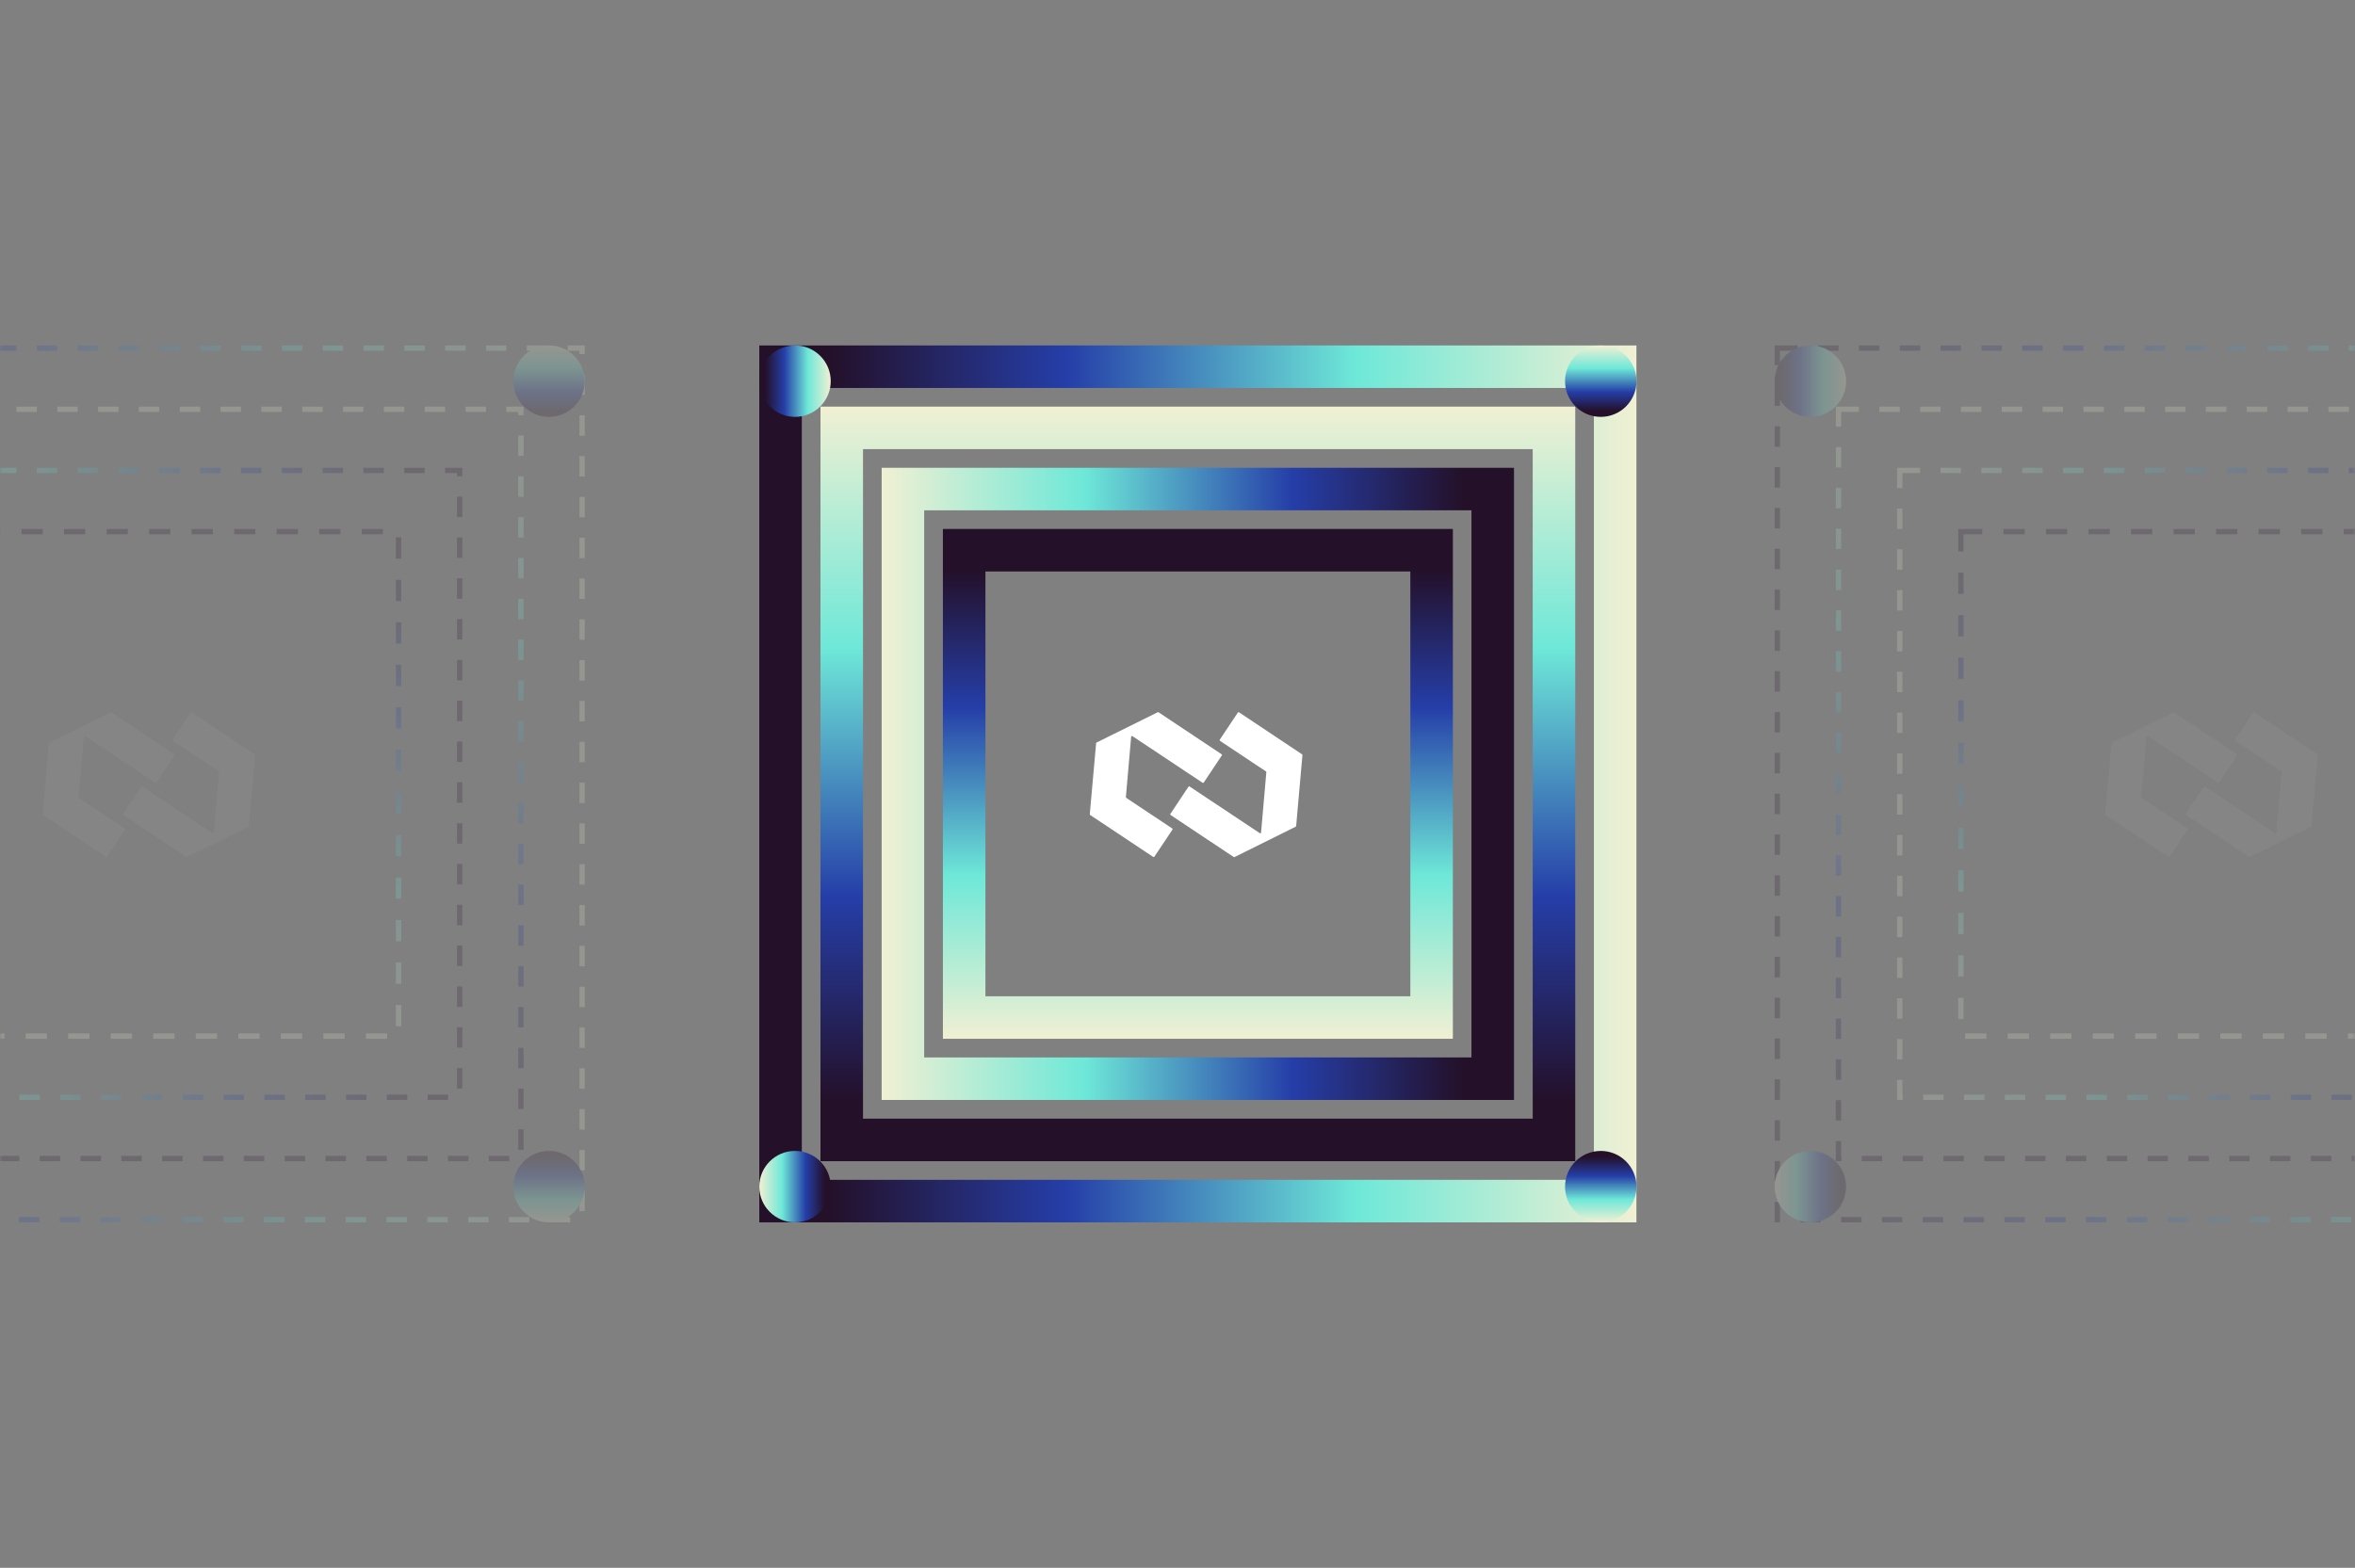 <svg width="443" height="295" viewBox="0 0 443 295" fill="none" xmlns="http://www.w3.org/2000/svg">
<rect x="0" y="0" width="443" height="295" fill="#808080" stroke="none"/>
<g clip-path="url(#clip0_5249_15001)">
<mask id="mask0_5249_15001" style="mask-type:luminance" maskUnits="userSpaceOnUse" x="0" y="0" width="443" height="295">
<path d="M0 0H443V295H0V0Z" fill="white"/>
</mask>
<g mask="url(#mask0_5249_15001)">
<g opacity="0.2">
<path d="M-54.5 65.5H109.5V229.5H-54.5V65.5Z" stroke="url(#paint0_linear_5249_15001)" stroke-dasharray="3.84 3.84"/>
<path d="M-42.99 77.01H97.99V217.99H-42.99V77.01Z" stroke="url(#paint1_linear_5249_15001)" stroke-dasharray="3.84 3.84"/>
<path d="M-31.48 88.52H86.47V206.47H-31.48V88.52Z" stroke="url(#paint2_linear_5249_15001)" stroke-dasharray="3.84 3.84"/>
<path d="M-19.96 100.03H74.97V194.96H-19.96V100.03Z" stroke="url(#paint3_linear_5249_15001)" stroke-dasharray="4 4"/>
<path opacity="0.2" d="M36.07 134.03L47.93 141.93C47.98 141.96 48 142.02 48 142.08L46.82 155.43C46.815 155.458 46.803 155.484 46.786 155.507C46.769 155.53 46.746 155.548 46.72 155.56L35.24 161.26C35.215 161.276 35.185 161.284 35.155 161.284C35.125 161.284 35.096 161.276 35.07 161.26L23.21 153.36C23.191 153.349 23.174 153.334 23.162 153.316C23.149 153.298 23.14 153.277 23.135 153.256C23.13 153.234 23.13 153.212 23.134 153.19C23.139 153.169 23.148 153.148 23.16 153.13L26.56 148.03C26.584 147.996 26.621 147.973 26.662 147.965C26.703 147.958 26.745 147.967 26.78 147.99L39.98 156.77C40.08 156.83 40.21 156.77 40.22 156.65L41.21 145.3C41.213 145.271 41.208 145.242 41.196 145.215C41.184 145.189 41.164 145.166 41.14 145.15L32.49 139.4C32.456 139.376 32.433 139.339 32.425 139.298C32.418 139.257 32.427 139.215 32.45 139.18L35.85 134.08C35.89 134.01 35.99 133.98 36.07 134.03ZM20.77 134.02C20.793 134.008 20.819 134.001 20.845 134.001C20.871 134.001 20.897 134.008 20.92 134.02L32.79 141.92C32.86 141.97 32.89 142.07 32.83 142.14L29.44 147.24C29.418 147.276 29.382 147.301 29.34 147.31C29.299 147.32 29.256 147.312 29.22 147.29L16.02 138.51C15.997 138.496 15.971 138.489 15.944 138.488C15.918 138.487 15.892 138.493 15.868 138.505C15.844 138.517 15.823 138.534 15.808 138.556C15.793 138.578 15.783 138.603 15.78 138.63L14.79 149.98C14.79 150.04 14.81 150.09 14.86 150.13L23.5 155.88C23.58 155.92 23.6 156.02 23.55 156.1L20.15 161.2C20.126 161.234 20.089 161.257 20.048 161.265C20.007 161.272 19.965 161.263 19.93 161.24L8.07 153.34C8.047 153.325 8.029 153.304 8.017 153.279C8.005 153.255 7.999 153.227 8 153.2L9.18 139.85C9.18 139.79 9.22 139.75 9.28 139.72L20.76 134.02H20.77Z" fill="white"/>
<path d="M103.28 78.44C106.991 78.44 110 75.431 110 71.72C110 68.009 106.991 65 103.28 65C99.569 65 96.56 68.009 96.56 71.72C96.56 75.431 99.569 78.44 103.28 78.44Z" fill="url(#paint4_linear_5249_15001)"/>
<path d="M103.28 230C106.991 230 110 226.991 110 223.28C110 219.569 106.991 216.56 103.28 216.56C99.569 216.56 96.56 219.569 96.56 223.28C96.56 226.991 99.569 230 103.28 230Z" fill="url(#paint5_linear_5249_15001)"/>
</g>
<path d="M146.83 69H303.83V226H146.83V69Z" stroke="url(#paint6_linear_5249_15001)" stroke-width="8"/>
<path d="M158.34 80.51H292.32V214.49H158.34V80.51Z" stroke="url(#paint7_linear_5249_15001)" stroke-width="8"/>
<path d="M169.85 92.02H280.8V202.97H169.85V92.02Z" stroke="url(#paint8_linear_5249_15001)" stroke-width="8"/>
<path d="M181.37 103.53H269.3V191.46H181.37V103.53Z" stroke="url(#paint9_linear_5249_15001)" stroke-width="8"/>
<path d="M233.07 134.03L244.93 141.93C244.98 141.96 245.01 142.02 245 142.08L243.82 155.43C243.82 155.48 243.78 155.53 243.72 155.56L232.24 161.26C232.216 161.274 232.188 161.281 232.16 161.281C232.132 161.281 232.104 161.274 232.08 161.26L220.21 153.36C220.192 153.348 220.176 153.332 220.164 153.314C220.152 153.296 220.144 153.275 220.14 153.254C220.136 153.232 220.137 153.21 220.142 153.189C220.147 153.167 220.157 153.147 220.17 153.13L223.56 148.03C223.584 147.996 223.621 147.973 223.662 147.965C223.703 147.958 223.745 147.967 223.78 147.99L236.98 156.77C237.08 156.83 237.21 156.77 237.22 156.65L238.21 145.3C238.213 145.271 238.208 145.242 238.196 145.215C238.184 145.189 238.164 145.166 238.14 145.15L229.5 139.4C229.464 139.377 229.439 139.341 229.43 139.3C229.42 139.259 229.428 139.216 229.45 139.18L232.85 134.08C232.89 134.01 232.99 133.98 233.07 134.03ZM217.77 134.02C217.794 134.006 217.822 133.999 217.85 133.999C217.878 133.999 217.906 134.006 217.93 134.02L229.79 141.92C229.87 141.97 229.89 142.07 229.84 142.14L226.44 147.24C226.417 147.276 226.381 147.301 226.34 147.31C226.299 147.32 226.256 147.312 226.22 147.29L213.02 138.51C212.997 138.496 212.971 138.489 212.944 138.488C212.918 138.487 212.891 138.493 212.867 138.505C212.844 138.517 212.823 138.534 212.808 138.556C212.793 138.578 212.783 138.603 212.78 138.63L211.79 149.98C211.79 150.04 211.82 150.09 211.86 150.13L220.5 155.88C220.58 155.92 220.6 156.02 220.55 156.1L217.15 161.2C217.126 161.234 217.089 161.257 217.048 161.265C217.007 161.272 216.965 161.263 216.93 161.24L205.07 153.35C205.046 153.334 205.026 153.311 205.014 153.285C205.002 153.258 204.997 153.229 205 153.2L206.19 139.85C206.19 139.79 206.22 139.75 206.27 139.72L217.77 134.02Z" fill="white"/>
<path d="M149.55 78.44C153.261 78.44 156.27 75.431 156.27 71.72C156.27 68.009 153.261 65 149.55 65C145.839 65 142.83 68.009 142.83 71.72C142.83 75.431 145.839 78.44 149.55 78.44Z" fill="url(#paint10_linear_5249_15001)"/>
<path d="M301.12 78.44C304.831 78.44 307.84 75.431 307.84 71.72C307.84 68.009 304.831 65 301.12 65C297.409 65 294.4 68.009 294.4 71.72C294.4 75.431 297.409 78.44 301.12 78.44Z" fill="url(#paint11_linear_5249_15001)"/>
<path d="M301.12 230C304.831 230 307.84 226.991 307.84 223.28C307.84 219.569 304.831 216.56 301.12 216.56C297.409 216.56 294.4 219.569 294.4 223.28C294.4 226.991 297.409 230 301.12 230Z" fill="url(#paint12_linear_5249_15001)"/>
<path d="M149.55 230C153.261 230 156.27 226.991 156.27 223.28C156.27 219.569 153.261 216.56 149.55 216.56C145.839 216.56 142.83 219.569 142.83 223.28C142.83 226.991 145.839 230 149.55 230Z" fill="url(#paint13_linear_5249_15001)"/>
<g opacity="0.2">
<path d="M334.33 65.5H498.33V229.5H334.33V65.5Z" stroke="url(#paint14_linear_5249_15001)" stroke-dasharray="3.84 3.84"/>
<path d="M345.84 77.01H486.82V217.99H345.84V77.01Z" stroke="url(#paint15_linear_5249_15001)" stroke-dasharray="3.84 3.84"/>
<path d="M357.36 88.52H475.31V206.47H357.36V88.52Z" stroke="url(#paint16_linear_5249_15001)" stroke-dasharray="3.84 3.84"/>
<path d="M368.87 100.03H463.8V194.96H368.87V100.03Z" stroke="url(#paint17_linear_5249_15001)" stroke-dasharray="4 4"/>
<path opacity="0.2" d="M424.07 134.03L435.93 141.93C435.98 141.96 436 142.02 436 142.08L434.82 155.43C434.82 155.49 434.78 155.53 434.72 155.56L423.24 161.26C423.214 161.276 423.185 161.284 423.155 161.284C423.125 161.284 423.095 161.276 423.07 161.26L411.21 153.36C411.192 153.348 411.176 153.332 411.164 153.314C411.152 153.296 411.144 153.275 411.14 153.254C411.136 153.232 411.137 153.21 411.142 153.189C411.147 153.167 411.157 153.147 411.17 153.13L414.56 148.03C414.584 147.996 414.621 147.973 414.662 147.965C414.703 147.958 414.745 147.967 414.78 147.99L427.98 156.77C428.08 156.83 428.21 156.77 428.22 156.65L429.21 145.3C429.213 145.271 429.208 145.242 429.196 145.215C429.183 145.189 429.164 145.166 429.14 145.15L420.5 139.4C420.464 139.377 420.439 139.341 420.43 139.3C420.42 139.259 420.428 139.216 420.45 139.18L423.85 134.08C423.89 134.01 423.99 133.98 424.07 134.03ZM408.77 134.02C408.794 134.006 408.822 133.999 408.85 133.999C408.878 133.999 408.906 134.006 408.93 134.02L420.79 141.92C420.86 141.97 420.89 142.07 420.83 142.15L417.44 147.25C417.416 147.284 417.379 147.307 417.338 147.315C417.297 147.322 417.255 147.313 417.22 147.29L404.02 138.51C403.997 138.496 403.971 138.489 403.944 138.488C403.918 138.487 403.891 138.493 403.867 138.505C403.844 138.517 403.823 138.534 403.808 138.556C403.793 138.578 403.783 138.603 403.78 138.63L402.79 149.98C402.79 150.04 402.81 150.09 402.86 150.13L411.51 155.88C411.58 155.93 411.6 156.03 411.55 156.1L408.15 161.2C408.126 161.234 408.089 161.257 408.048 161.265C408.007 161.272 407.965 161.263 407.93 161.24L396.07 153.35C396.046 153.334 396.026 153.311 396.014 153.285C396.002 153.258 395.997 153.229 396 153.2L397.18 139.85C397.18 139.79 397.22 139.75 397.28 139.72L408.76 134.02H408.77Z" fill="white"/>
<path d="M340.55 78.44C344.261 78.44 347.27 75.431 347.27 71.72C347.27 68.009 344.261 65 340.55 65C336.839 65 333.83 68.009 333.83 71.72C333.83 75.431 336.839 78.44 340.55 78.44Z" fill="url(#paint18_linear_5249_15001)"/>
<path d="M340.55 230C344.261 230 347.27 226.991 347.27 223.28C347.27 219.569 344.261 216.56 340.55 216.56C336.839 216.56 333.83 219.569 333.83 223.28C333.83 226.991 336.839 230 340.55 230Z" fill="url(#paint19_linear_5249_15001)"/>
</g>
</g>
</g>
<defs>
<linearGradient id="paint0_linear_5249_15001" x1="-55" y1="147.5" x2="110" y2="147.5" gradientUnits="userSpaceOnUse">
<stop offset="0.08" stop-color="#241029"/>
<stop offset="0.35" stop-color="#253EA8"/>
<stop offset="0.68" stop-color="#6EE8D8"/>
<stop offset="1" stop-color="#F1F0D3"/>
</linearGradient>
<linearGradient id="paint1_linear_5249_15001" x1="27.5" y1="76.51" x2="27.5" y2="218.49" gradientUnits="userSpaceOnUse">
<stop stop-color="#F1F0D3"/>
<stop offset="0.32" stop-color="#6EE8D8"/>
<stop offset="0.65" stop-color="#253EA8"/>
<stop offset="0.92" stop-color="#241029"/>
</linearGradient>
<linearGradient id="paint2_linear_5249_15001" x1="86.98" y1="147.5" x2="-31.98" y2="147.5" gradientUnits="userSpaceOnUse">
<stop offset="0.08" stop-color="#241029"/>
<stop offset="0.35" stop-color="#253EA8"/>
<stop offset="0.68" stop-color="#6EE8D8"/>
<stop offset="1" stop-color="#F1F0D3"/>
</linearGradient>
<linearGradient id="paint3_linear_5249_15001" x1="27.5" y1="195.47" x2="27.5" y2="99.54" gradientUnits="userSpaceOnUse">
<stop stop-color="#F1F0D3"/>
<stop offset="0.32" stop-color="#6EE8D8"/>
<stop offset="0.65" stop-color="#253EA8"/>
<stop offset="0.92" stop-color="#241029"/>
</linearGradient>
<linearGradient id="paint4_linear_5249_15001" x1="103.28" y1="78.43" x2="103.28" y2="65" gradientUnits="userSpaceOnUse">
<stop offset="0.08" stop-color="#241029"/>
<stop offset="0.35" stop-color="#253EA8"/>
<stop offset="0.68" stop-color="#6EE8D8"/>
<stop offset="1" stop-color="#F1F0D3"/>
</linearGradient>
<linearGradient id="paint5_linear_5249_15001" x1="103.28" y1="216.57" x2="103.28" y2="230" gradientUnits="userSpaceOnUse">
<stop offset="0.08" stop-color="#241029"/>
<stop offset="0.35" stop-color="#253EA8"/>
<stop offset="0.68" stop-color="#6EE8D8"/>
<stop offset="1" stop-color="#F1F0D3"/>
</linearGradient>
<linearGradient id="paint6_linear_5249_15001" x1="142.83" y1="147.5" x2="307.83" y2="147.5" gradientUnits="userSpaceOnUse">
<stop offset="0.08" stop-color="#241029"/>
<stop offset="0.35" stop-color="#253EA8"/>
<stop offset="0.68" stop-color="#6EE8D8"/>
<stop offset="1" stop-color="#F1F0D3"/>
</linearGradient>
<linearGradient id="paint7_linear_5249_15001" x1="225.33" y1="76.51" x2="225.33" y2="218.49" gradientUnits="userSpaceOnUse">
<stop stop-color="#F1F0D3"/>
<stop offset="0.32" stop-color="#6EE8D8"/>
<stop offset="0.65" stop-color="#253EA8"/>
<stop offset="0.92" stop-color="#241029"/>
</linearGradient>
<linearGradient id="paint8_linear_5249_15001" x1="284.81" y1="147.5" x2="165.85" y2="147.5" gradientUnits="userSpaceOnUse">
<stop offset="0.08" stop-color="#241029"/>
<stop offset="0.35" stop-color="#253EA8"/>
<stop offset="0.68" stop-color="#6EE8D8"/>
<stop offset="1" stop-color="#F1F0D3"/>
</linearGradient>
<linearGradient id="paint9_linear_5249_15001" x1="225.33" y1="195.47" x2="225.33" y2="99.54" gradientUnits="userSpaceOnUse">
<stop stop-color="#F1F0D3"/>
<stop offset="0.32" stop-color="#6EE8D8"/>
<stop offset="0.65" stop-color="#253EA8"/>
<stop offset="0.92" stop-color="#241029"/>
</linearGradient>
<linearGradient id="paint10_linear_5249_15001" x1="142.83" y1="71.72" x2="156.26" y2="71.72" gradientUnits="userSpaceOnUse">
<stop offset="0.08" stop-color="#241029"/>
<stop offset="0.35" stop-color="#253EA8"/>
<stop offset="0.68" stop-color="#6EE8D8"/>
<stop offset="1" stop-color="#F1F0D3"/>
</linearGradient>
<linearGradient id="paint11_linear_5249_15001" x1="301.12" y1="78.43" x2="301.12" y2="65" gradientUnits="userSpaceOnUse">
<stop offset="0.08" stop-color="#241029"/>
<stop offset="0.35" stop-color="#253EA8"/>
<stop offset="0.68" stop-color="#6EE8D8"/>
<stop offset="1" stop-color="#F1F0D3"/>
</linearGradient>
<linearGradient id="paint12_linear_5249_15001" x1="301.12" y1="216.57" x2="301.12" y2="230" gradientUnits="userSpaceOnUse">
<stop offset="0.08" stop-color="#241029"/>
<stop offset="0.35" stop-color="#253EA8"/>
<stop offset="0.68" stop-color="#6EE8D8"/>
<stop offset="1" stop-color="#F1F0D3"/>
</linearGradient>
<linearGradient id="paint13_linear_5249_15001" x1="156.26" y1="223.28" x2="142.83" y2="223.28" gradientUnits="userSpaceOnUse">
<stop offset="0.08" stop-color="#241029"/>
<stop offset="0.35" stop-color="#253EA8"/>
<stop offset="0.68" stop-color="#6EE8D8"/>
<stop offset="1" stop-color="#F1F0D3"/>
</linearGradient>
<linearGradient id="paint14_linear_5249_15001" x1="333.83" y1="147.5" x2="498.83" y2="147.5" gradientUnits="userSpaceOnUse">
<stop offset="0.08" stop-color="#241029"/>
<stop offset="0.35" stop-color="#253EA8"/>
<stop offset="0.68" stop-color="#6EE8D8"/>
<stop offset="1" stop-color="#F1F0D3"/>
</linearGradient>
<linearGradient id="paint15_linear_5249_15001" x1="416.33" y1="76.51" x2="416.33" y2="218.49" gradientUnits="userSpaceOnUse">
<stop stop-color="#F1F0D3"/>
<stop offset="0.32" stop-color="#6EE8D8"/>
<stop offset="0.65" stop-color="#253EA8"/>
<stop offset="0.92" stop-color="#241029"/>
</linearGradient>
<linearGradient id="paint16_linear_5249_15001" x1="475.81" y1="147.5" x2="356.86" y2="147.5" gradientUnits="userSpaceOnUse">
<stop offset="0.08" stop-color="#241029"/>
<stop offset="0.35" stop-color="#253EA8"/>
<stop offset="0.68" stop-color="#6EE8D8"/>
<stop offset="1" stop-color="#F1F0D3"/>
</linearGradient>
<linearGradient id="paint17_linear_5249_15001" x1="416.33" y1="195.47" x2="416.33" y2="99.54" gradientUnits="userSpaceOnUse">
<stop stop-color="#F1F0D3"/>
<stop offset="0.32" stop-color="#6EE8D8"/>
<stop offset="0.65" stop-color="#253EA8"/>
<stop offset="0.92" stop-color="#241029"/>
</linearGradient>
<linearGradient id="paint18_linear_5249_15001" x1="333.83" y1="71.72" x2="347.26" y2="71.72" gradientUnits="userSpaceOnUse">
<stop offset="0.08" stop-color="#241029"/>
<stop offset="0.35" stop-color="#253EA8"/>
<stop offset="0.68" stop-color="#6EE8D8"/>
<stop offset="1" stop-color="#F1F0D3"/>
</linearGradient>
<linearGradient id="paint19_linear_5249_15001" x1="347.26" y1="223.28" x2="333.83" y2="223.28" gradientUnits="userSpaceOnUse">
<stop offset="0.08" stop-color="#241029"/>
<stop offset="0.35" stop-color="#253EA8"/>
<stop offset="0.68" stop-color="#6EE8D8"/>
<stop offset="1" stop-color="#F1F0D3"/>
</linearGradient>
<clipPath id="clip0_5249_15001">
<rect width="443" height="295" fill="white"/>
</clipPath>
</defs>
</svg>
